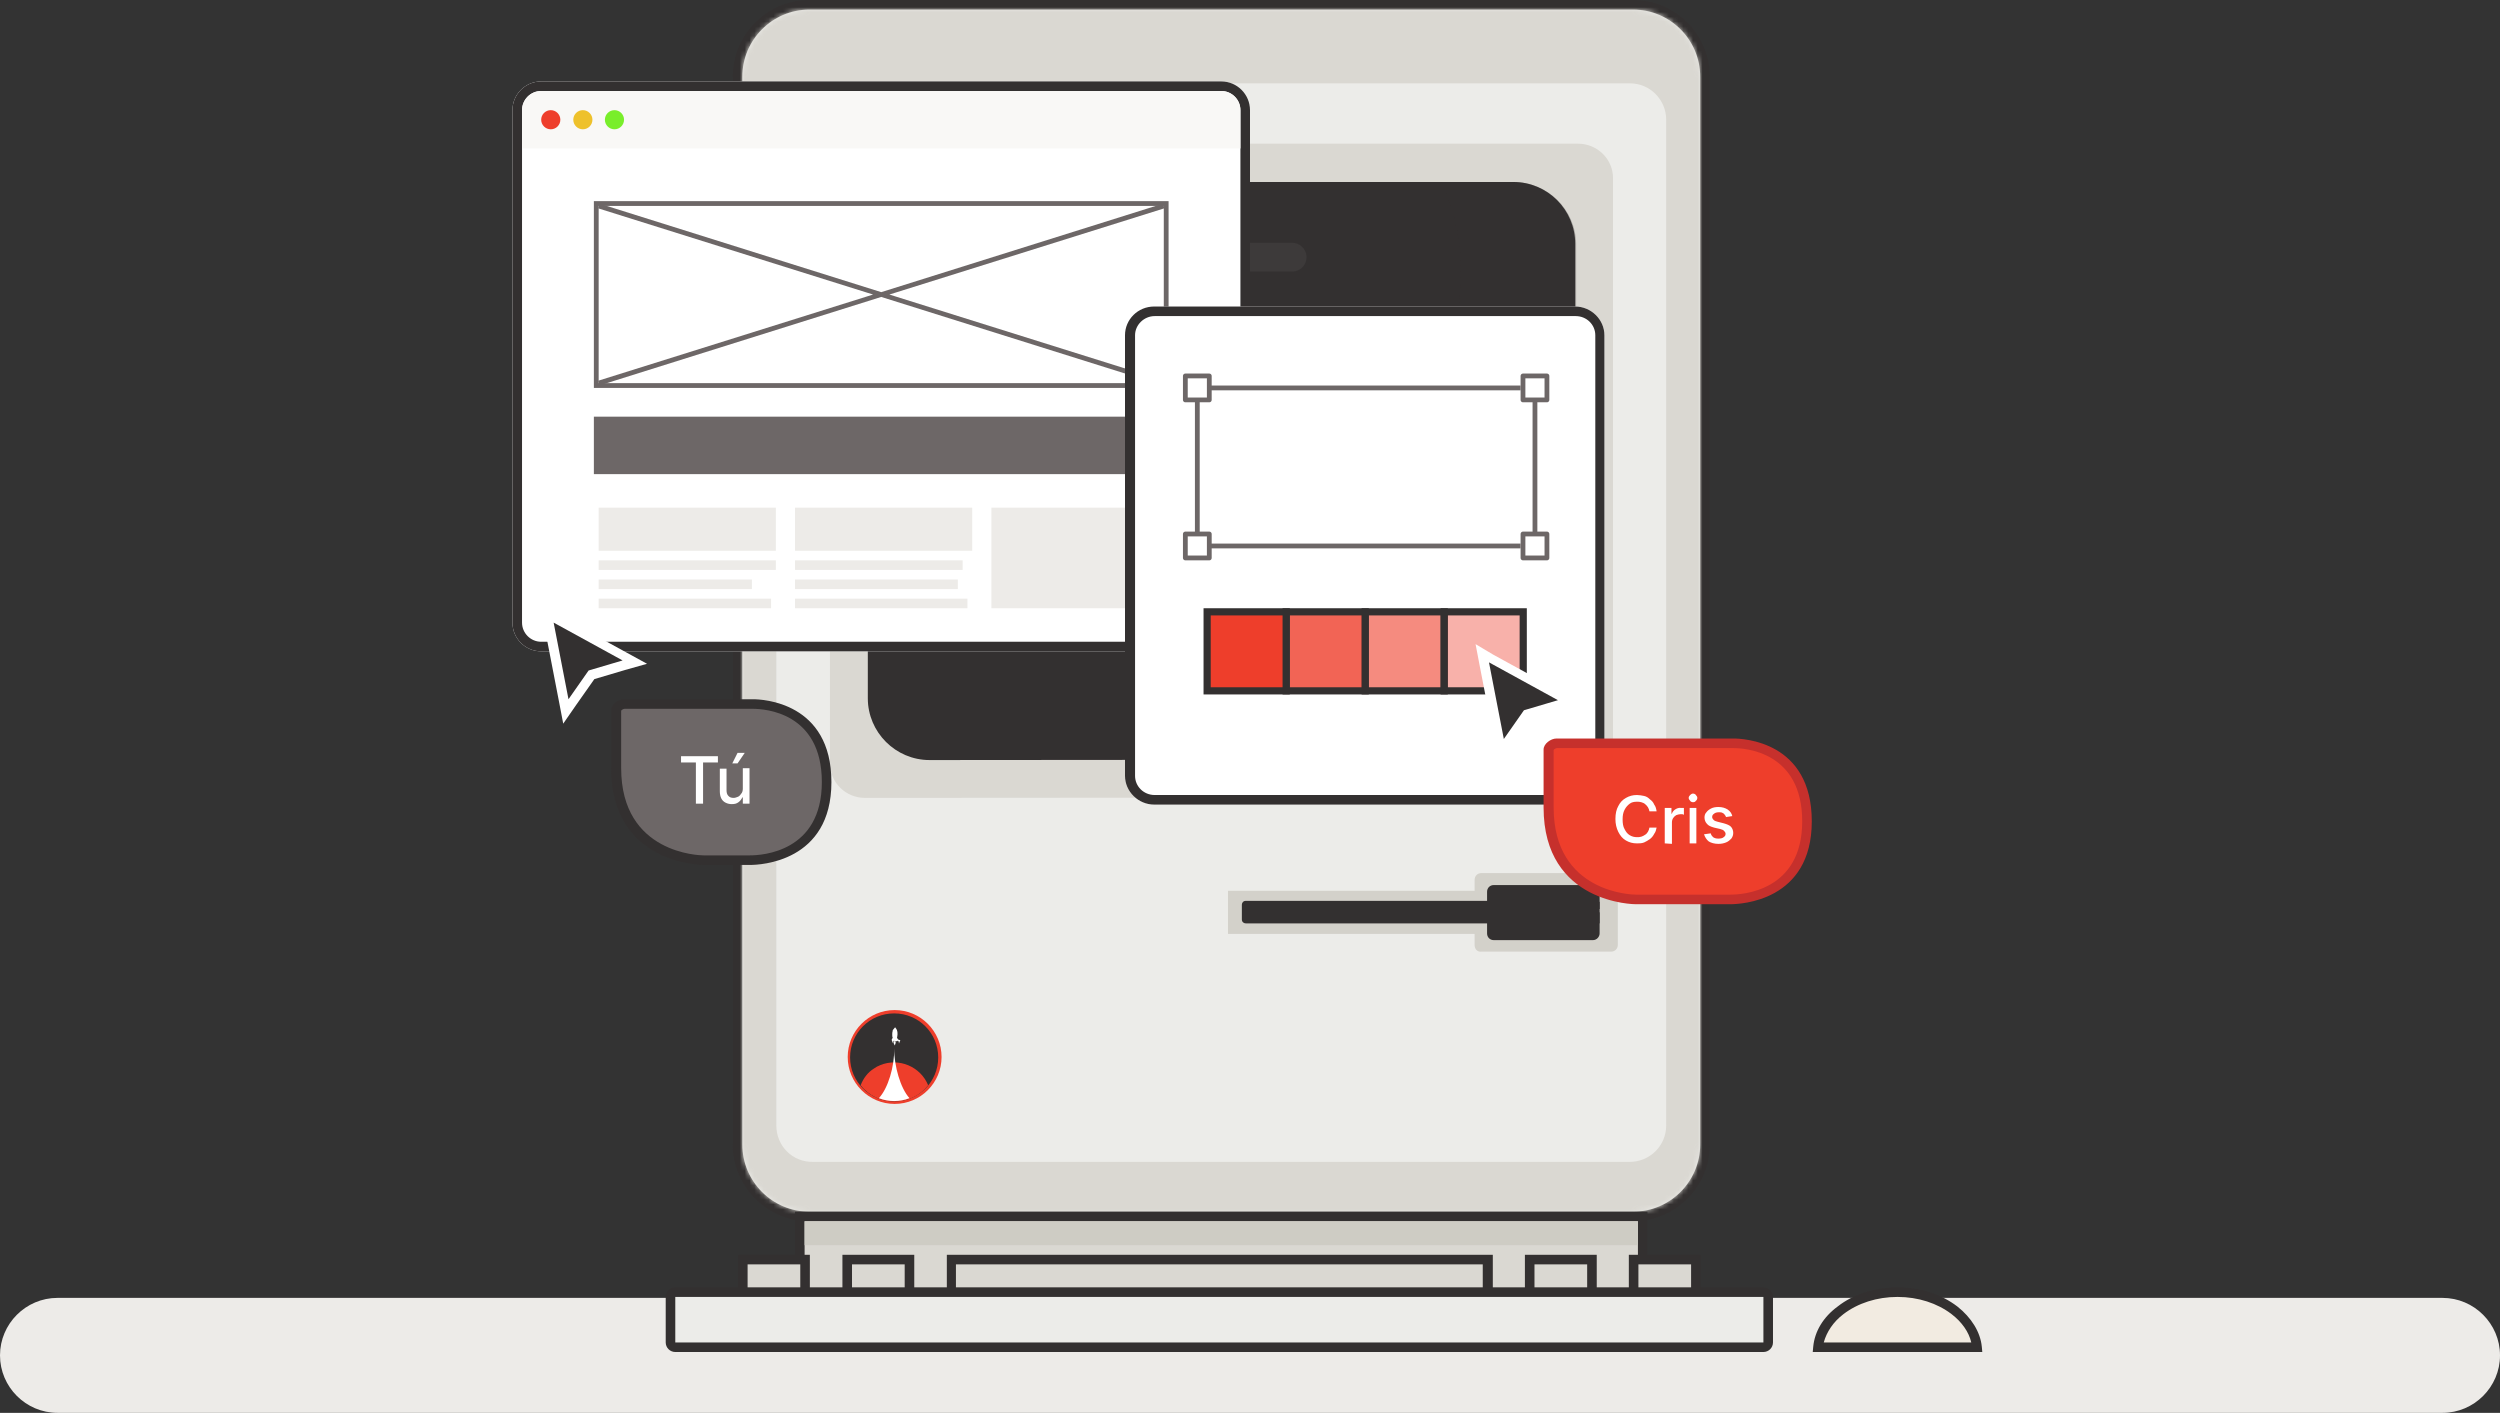 <svg xmlns="http://www.w3.org/2000/svg" xml:space="preserve" id="Layer_1" x="0" y="0" style="enable-background:new 0 0 522 295" version="1.1" viewBox="0 0 522 295"><rect x="0" y="0" width="522" height="295" fill="#333333" stroke="none"/><style>.st0{fill:#edebe8}.st1{fill:#ecece9}.st2{fill:#333030}.st5{fill:#ee3e2b}.st6{fill:#fff}.st7{fill:#dad8d2}.st13{fill:#6d6767}</style><path d="M12 271h498c6.6 0 12 5.4 12 12s-5.4 12-12 12H12c-6.6 0-12-5.4-12-12s5.4-12 12-12z" class="st0"/><path d="M169 1h172c8.3 0 15 6.7 15 15v223c0 8.3-6.7 15-15 15H169c-8.3 0-15-6.7-15-15V16c0-8.3 6.7-15 15-15z" class="st1"/><path d="M341 255H169c-8.8 0-16-7.2-16-16V16c0-8.8 7.2-16 16-16h172c8.8 0 16 7.2 16 16v223c0 8.8-7.2 16-16 16zM169 2c-7.7 0-14 6.3-14 14v223c0 7.7 6.3 14 14 14h172c7.7 0 14-6.3 14-14V16c0-7.7-6.3-14-14-14H169z" class="st2"/><defs><filter id="Adobe_OpacityMaskFilter" width="224" height="291" x="143" y="-18" filterUnits="userSpaceOnUse"><feColorMatrix values="1 0 0 0 0 0 1 0 0 0 0 0 1 0 0 0 0 0 1 0"/></filter></defs><mask id="a_00000060011494250456849890000018139291561818957953_" width="224" height="291" x="143" y="-18" maskUnits="userSpaceOnUse"><path d="M155 16c0-7.7 6.3-14 14-14h172c7.7 0 14 6.3 14 14v223c0 7.7-6.3 14-14 14H169c-7.7 0-14-6.3-14-14V16z" style="fill:#fff;filter:url(#Adobe_OpacityMaskFilter)"/></mask><path d="M143 8c0-14.4 11.6-26 26-26h172c14.4 0 26 11.6 26 26l-24 14H167L143 8zm224 239c0 14.4-11.6 26-26 26H169c-14.4 0-26-11.6-26-26l24-14h176l24 14zm-198 26c-14.4 0-26-11.6-26-26V8c0-14.4 11.6-26 26-26v40h-2v211h2v40zM341-18c14.4 0 26 11.6 26 26v239c0 14.4-11.6 26-26 26v-40h2V22h-2v-40z" style="mask:url(#a_00000060011494250456849890000018139291561818957953_);fill:#dad8d2"/><path d="M162.1 235V25c0-4.3 3.4-7.6 7.6-7.6h170.6c4.3 0 7.6 3.5 7.6 7.6v210c0 4.3-3.5 7.6-7.6 7.6H169.8c-4.3.1-7.7-3.3-7.7-7.6z" class="st1"/><path d="M186.8 230.5c5.4 0 9.8-4.4 9.8-9.8s-4.4-9.8-9.8-9.8-9.8 4.4-9.8 9.8 4.4 9.8 9.8 9.8z" class="st5"/><path d="M186.7 230c5.1 0 9.2-4.1 9.2-9.2s-4.1-9.2-9.2-9.2-9.2 4.1-9.2 9.2c0 5 4.1 9.2 9.2 9.2z" class="st2"/><path d="M186.8 217.4c-.1 0-.2 0-.2.1-.1.2.2.7.2.8 0 0 .3-.5.2-.8 0 0 0-.1-.1-.1h-.1z" class="st6"/><path d="m187.5 217-.2-.3c0-.2.1-.4.1-.7 0-.3 0-.6-.1-.8v-.1c-.1-.2-.3-.5-.4-.6-.2.2-.3.4-.5.6v.1c-.1.3-.1.6-.1.8 0 .2 0 .5.1.7l-.2.3v.2c0 .1.3.7.3.7s-.1-.6.2-.6c0 0 0 .1.1.1h.5s.1 0 .1-.1h.1c.2.1.2.6.2.6s.2-.6.3-.7c-.4-.1-.4-.1-.5-.2z" class="st6"/><path d="M186.7 230c2.8 0 5.4-1.2 7.1-3.4-1.6-3.9-6.1-5.8-10-4.2-.5.2-.9.4-1.3.7-1.3.8-2.2 2-2.8 3.5 1.7 2.2 4.3 3.4 7 3.4z" class="st5"/><path d="M183.5 229.3c1 .4 2.1.6 3.2.6s2.2-.2 3.2-.6c-1.9-2.1-3.2-6.7-3.2-10.4.1 3.8-1.3 8.4-3.2 10.4z" class="st6"/><path d="M180.6 166.6c-4 0-7.3-3.2-7.3-7.2V37.3c0-4 3.2-7.3 7.2-7.3h149c4 0 7.3 3.2 7.3 7.2v122c0 4-3.2 7.3-7.2 7.3h-.1l-148.9.1z" class="st7"/><path d="M194.1 158.7c-7.1 0-12.9-5.8-12.9-12.9V50.9c0-7.1 5.8-12.9 12.9-12.9H316c7.1 0 12.9 5.8 12.9 12.9v94.8c0 7.1-5.8 12.9-12.9 12.9l-121.9.1z" class="st2"/><path d="M316 38h-15.1c2.7 5.7 4.1 11.9 4.1 18.1 0 43.3-35.2 78.5-78.5 78.5h-27.1c-6.5 0-12.7-1.5-18.1-4.1v15.1c0 7.1 5.8 12.9 12.9 12.9h122c7.1 0 12.9-5.8 12.9-12.9V50.9C329 43.8 323.2 38 316 38z" style="opacity:.3;fill:#333030;enable-background:new"/><path d="M307.9 197.3V195h-51.5v-9h51.5v-2.3c0-.8.6-1.4 1.4-1.4h27.1c.8 0 1.4.6 1.4 1.4v13.6c0 .8-.6 1.4-1.4 1.4h-27.1c-.8.1-1.4-.5-1.4-1.4z" style="fill:#d3d1ca"/><path d="M334 188.3h-3.2v4.5h3.2v-4.5z" class="st2"/><path d="M379.6 281.3c.3-3 2-5.7 4.7-7.7 3-2.3 7.2-3.8 11.9-3.8s8.9 1.5 11.9 3.8c2.7 2.1 4.4 4.8 4.7 7.7h-33.2z" style="fill:#f2ebe1"/><path d="M413.9 282.3h-35.4l.1-1.1c.3-3.2 2.1-6.2 5.1-8.4 3.3-2.6 7.8-4 12.5-4s9.1 1.4 12.5 4c2.9 2.3 4.8 5.3 5.1 8.4l.1 1.1zm-33.1-2h30.8c-.5-2.2-2-4.3-4.1-5.9-3-2.3-7-3.6-11.3-3.6s-8.3 1.3-11.3 3.6c-2.1 1.6-3.5 3.7-4.1 5.9z" class="st2"/><path d="M167 254h176v16H167v-16z" class="st7"/><path d="M344 271H166v-18h178v18zm-176-2h174v-14H168v14z" class="st2"/><path d="M342 255H168v5h174v-5z" style="fill:#ceccc4"/><path d="M198.6 263h112v7h-112v-7zm142.5 0h13v7h-13v-7zm-21.7 0h13v7h-13v-7zm-142.5 0h13v7h-13v-7zm-21.8 0h13v7h-13v-7z" class="st7"/><path d="M355.1 271h-15v-9h15v9zm-13-2h11v-5h-11v5zm-8.7 2h-15v-9h15v9zm-13-2h11v-5h-11v5zm-8.7 2h-114v-9h114v9zm-112.1-2h110v-5h-110v5zm-8.7 2h-15v-9h15v9zm-13-2h11v-5h-11v5zm-8.8 2h-15v-9h15v9zm-13-2h11v-5h-11v5z" class="st2"/><path d="M141 269.8h227.2c.6 0 1 .4 1 1v9.5c0 .6-.4 1-1 1H141c-.6 0-1-.4-1-1v-9.5c0-.5.4-1 1-1z" class="st1"/><path d="M368.2 282.3H141c-1.1 0-2-.9-2-2v-9.5c0-1.1.9-2 2-2h227.2c1.1 0 2 .9 2 2v9.5c0 1.1-.9 2-2 2zM141 270.8v9.5h227.2v-9.5H141z" class="st2"/><path d="M202.2 53.7h12.1m12.5 0h43" style="fill:none;stroke:#fff;stroke-width:6;stroke-linecap:round;stroke-linejoin:round;stroke-miterlimit:10;stroke-opacity:5.000000e-02"/><path d="M334 189.8h-23.5v-3.6c0-.8.6-1.4 1.4-1.4h20.7c.8 0 1.4.6 1.4 1.4v3.6zm-1.4 6.5h-20.7c-.8 0-1.4-.6-1.4-1.4v-4.4H334v4.4c0 .7-.6 1.4-1.4 1.4z" class="st2"/><path d="M331.1 192.8h-71c-.4 0-.8-.3-.8-.8v-3.1c0-.4.3-.8.8-.8h71c.4 0 .8.3.8.8v3.1c-.1.5-.4.8-.8.8z" class="st2"/><path d="M255 136H113c-3.3 0-6-2.7-6-6V23c0-3.3 2.7-6 6-6h142c3.3 0 6 2.7 6 6v107.1c0 3.3-2.7 5.9-6 5.9z" class="st6"/><path d="M255 136H113c-3.3 0-6-2.7-6-6V23c0-3.3 2.7-6 6-6h142c3.3 0 6 2.7 6 6v107.1c0 3.3-2.7 5.9-6 5.9zM113 19c-2.2 0-4 1.8-4 4v107c0 2.2 1.8 4 4 4h142c2.2 0 4-1.8 4-3.9V23c0-2.2-1.8-4-4-4H113z" class="st2"/><path d="M242.9 80.5 184 62l-58.9 18.5-.2-1 57.4-18-57.4-18 .2-1L184 61l58.9-18.5.2 1-57.4 18 57.4 18z" class="st13"/><path d="M109 23c0-2.2 1.8-4 4-4h142c2.2 0 4 1.8 4 4v8H109v-8z" style="fill:#f9f8f6"/><path d="M115 27c1.1 0 2-.9 2-2s-.9-2-2-2-2 .9-2 2 .9 2 2 2z" class="st5"/><path d="M121.7 27c1.1 0 2-.9 2-2s-.9-2-2-2-2 .9-2 2 .9 2 2 2z" style="fill:#eec12b"/><path d="M128.3 27c1.1 0 2-.9 2-2s-.9-2-2-2-2 .9-2 2 .9 2 2 2z" style="fill:#79ee2b"/><path d="M244 81H124V42h120v39zm-119-1h118V43H125v37zM124 87h120v12H124V87z" class="st13"/><path d="M125 106h37v9h-37v-9zm82 0h37v21h-37v-21zm-41 0h37v9h-37v-9zm-41 11h37v2h-37v-2zm41 0h35v2h-35v-2zm-41 4h32v2h-32v-2zm41 0h34v2h-34v-2zm-41 4h36v2h-36v-2zm41 0h36v2h-36v-2z" class="st0"/><path d="M328.9 168H241c-3.3 0-6.1-2.7-6.1-6V70c0-3.3 2.7-6 6.1-6h87.9c3.3 0 6.1 2.7 6.1 6v92c0 3.4-2.7 6-6.1 6z" class="st6"/><path d="M328.9 168H241c-3.3 0-6.1-2.7-6.1-6V70c0-3.3 2.7-6 6.1-6h87.9c3.3 0 6.1 2.7 6.1 6v92c0 3.4-2.7 6-6.1 6zM241.1 66c-2.2 0-4.1 1.8-4.1 4v92c0 2.2 1.8 4 4.1 4H329c2.3 0 4.1-1.8 4.1-4V70c0-2.2-1.8-4-4.1-4h-87.9z" class="st2"/><path d="M247.5 111.5h5v5h-5v-5zm70.5 0h5v5h-5v-5zm-70.5-33h5v5h-5v-5zm70.5 0h5v5h-5v-5z" style="fill:none;stroke:#6d6767;stroke-linejoin:round;stroke-miterlimit:10"/><path d="M317.5 114.5h-65.2v-1h65.2v1zm3.5-3.1h-1V83.6h1v27.8zm-70.5 0h-1V83.6h1v27.8zm67-29.9h-65.2v-1h65.2v1z" class="st13"/><path d="M301.6 127.8v16.5h-16.5v-16.5h16.5z" style="fill:#ee3e2b;fill-opacity:.6"/><path d="M302.3 145h-18v-18h18v18zm-16.5-1.5h15v-15h-15v15z" class="st2"/><path d="M318.1 127.8v16.5h-16.5v-16.5h16.5z" style="fill:#ee3e2b;fill-opacity:.4"/><path d="M318.8 145h-18v-18h18v18zm-16.5-1.5h15v-15h-15v15z" class="st2"/><path d="M285.1 127.8v16.5h-16.5v-16.5h16.5z" style="fill:#ee3e2b;fill-opacity:.8"/><path d="M285.8 145h-18v-18h18v18zm-16.5-1.5h15v-15h-15v15z" class="st2"/><path d="M268.6 127.8v16.5h-16.5v-16.5h16.5z" class="st5"/><path d="M269.3 145h-18v-18h18v18zm-16.5-1.5h15v-15h-15v15z" class="st2"/><path d="M341.5 187.9c-.7 0-18.2-.3-18.2-19.2v-12.1c0-.6.9-1.3 1.7-1.3H361.9c2.6 0 15.4.8 15.4 16.3s-13.4 16.3-16 16.3h-19.8z" class="st5"/><path d="M361.9 156.2c2.4 0 14.4.7 14.4 15.3 0 14.6-12.5 15.3-15 15.3h-19.7c-.7 0-17.2-.3-17.2-18.2v-12c.1-.2.5-.4.7-.4H361.9m0-2H325c-1.2 0-2.7 1.1-2.7 2.3v12.1c0 20.2 19.2 20.2 19.2 20.2h19.8c2.1 0 17-.6 17-17.3s-14.3-17.3-16.4-17.3z" style="fill:#c6302c"/><path d="M345.9 169.4h-1.5c-.1-.6-.4-1.1-.9-1.5-.2-.2-.5-.3-.8-.4-.3-.1-.6-.1-.9-.1-.6 0-1.1.1-1.5.4-.4.3-.8.7-1.1 1.3-.3.6-.4 1.2-.4 2s.1 1.5.4 2c.3.6.6 1 1.1 1.3.5.3 1 .4 1.5.4.3 0 .6 0 .9-.1.3-.1.5-.2.8-.4.5-.3.8-.9.9-1.5h1.5c-.1.5-.2.9-.5 1.3-.2.4-.5.8-.9 1.1-.4.3-.8.5-1.2.7-.5.2-1 .2-1.5.2-.9 0-1.6-.2-2.3-.6-.7-.4-1.2-1-1.6-1.8-.4-.8-.6-1.7-.6-2.7 0-1.1.2-2 .6-2.7.4-.8.9-1.3 1.6-1.7.7-.4 1.4-.6 2.3-.6.5 0 1 .1 1.5.2s.9.4 1.2.7c.4.3.7.6.9 1.1.3.4.4.8.5 1.4zm1.7 6.7v-7.4h1.4v1.2h.1c.1-.4.4-.7.7-.9.3-.2.8-.4 1.2-.3h.6v1.4c-.1 0-.2 0-.3-.1h-.4c-.3 0-.6.1-.9.2-.5.3-.9.8-.9 1.5v4.5l-1.5-.1zm5.2 0v-7.4h1.4v7.4h-1.4zm.7-8.6c-.2 0-.5-.1-.6-.3-.2-.2-.3-.4-.3-.6 0-.2.1-.4.3-.6.2-.2.4-.3.6-.3.2 0 .5.1.6.3.2.2.3.4.3.6 0 .2-.1.5-.3.6-.1.2-.3.3-.6.3zm8.2 2.9-1.3.2c-.1-.2-.1-.3-.3-.5-.1-.2-.3-.3-.5-.4-.2-.1-.4-.1-.7-.1-.4 0-.8.1-1 .3-.3.2-.4.4-.4.7 0 .2.1.4.3.6.2.2.5.3.9.4l1.2.3c.7.2 1.2.4 1.5.7.3.3.5.8.5 1.3 0 .4-.1.8-.4 1.2-.3.3-.6.6-1.1.8-.5.2-1 .3-1.6.3-.8 0-1.5-.2-2-.5-.5-.4-.8-.9-1-1.5l1.4-.2c.1.4.3.6.5.8.3.2.6.3 1.1.3.5 0 .9-.1 1.1-.3.3-.2.4-.4.4-.7 0-.2-.1-.4-.3-.6-.2-.2-.4-.3-.8-.4l-1.3-.3c-.7-.2-1.2-.4-1.5-.8-.3-.3-.5-.8-.5-1.3 0-.4.1-.8.4-1.1.2-.3.6-.6 1-.8.4-.2.9-.3 1.5-.3.8 0 1.4.2 1.9.5.6.4.9.9 1 1.4z" class="st6"/><path d="m114.2 128.1 18.4 10.1-9.1 2.6-5.3 7.7z" class="st2"/><path d="m115.6 130 14.4 7.9-7.1 2.1-4.2 6-3.1-16m-2.8-3.8.8 4.2 3.1 16 .9 4.7 2.7-3.9 3.8-5.4 6.4-1.9 4.6-1.3-4.2-2.3-14.4-7.9-3.7-2.2z" class="st6"/><path d="M146.8 179.6c-.7 0-18.2-.3-18.2-19.2v-12.1c0-.6.9-1.3 1.7-1.3h26.9c2.6 0 15.4.8 15.4 16.3s-13.4 16.3-16 16.3h-9.8z" class="st13"/><path d="M157.2 148c2.4 0 14.4.7 14.4 15.3 0 14.6-12.5 15.3-15 15.3h-9.7c-.7 0-17.2-.3-17.2-18.2v-12c.1-.2.5-.4.7-.4h26.8m0-2h-26.9c-1.2 0-2.7 1.1-2.7 2.3v12.1c0 20.2 19.2 20.2 19.2 20.2h9.8c2.1 0 17-.6 17-17.3S159.2 146 157.2 146z" class="st2"/><path d="M142.2 159.2v-1.3h7.7v1.3h-3.1v8.6h-1.5v-8.6h-3.1zm12.9 5.5v-4.3h1.4v7.4h-1.4v-1.3h-.1c-.2.4-.4.7-.8 1-.4.3-.8.4-1.4.4-.5 0-.9-.1-1.3-.3-.4-.2-.7-.5-.9-.9-.2-.4-.3-.9-.3-1.5v-4.7h1.4v4.5c0 .5.1.9.4 1.2.3.3.6.4 1.1.4.3 0 .5-.1.8-.2.3-.1.5-.3.7-.6.3-.3.4-.7.4-1.1zm-2.2-5.3 1.1-2.2h1.5l-1.5 2.2h-1.1z" class="st6"/><path d="M755.3 164.1c0-.9.8-1.7 1.7-1.7h37.6c9.6 0 17.3 7.7 17.3 17.3s-7.7 17.3-17.3 17.3h-18.9c-11.3 0-20.4-9.1-20.4-20.4v-12.5z" class="st5" shape-rendering="crispEdges"/><path d="m309.5 136.4 18.4 10.1-9.1 2.6-5.3 7.7z" class="st2"/><path d="m310.9 138.3 14.4 7.9-7.1 2.1-4.2 6-3.1-16m-2.8-3.8.8 4.2 3.1 16 .9 4.7 2.7-3.9 3.8-5.4 6.4-1.9 4.6-1.3-4.2-2.3-14.4-7.9-3.7-2.2z" class="st6"/></svg>